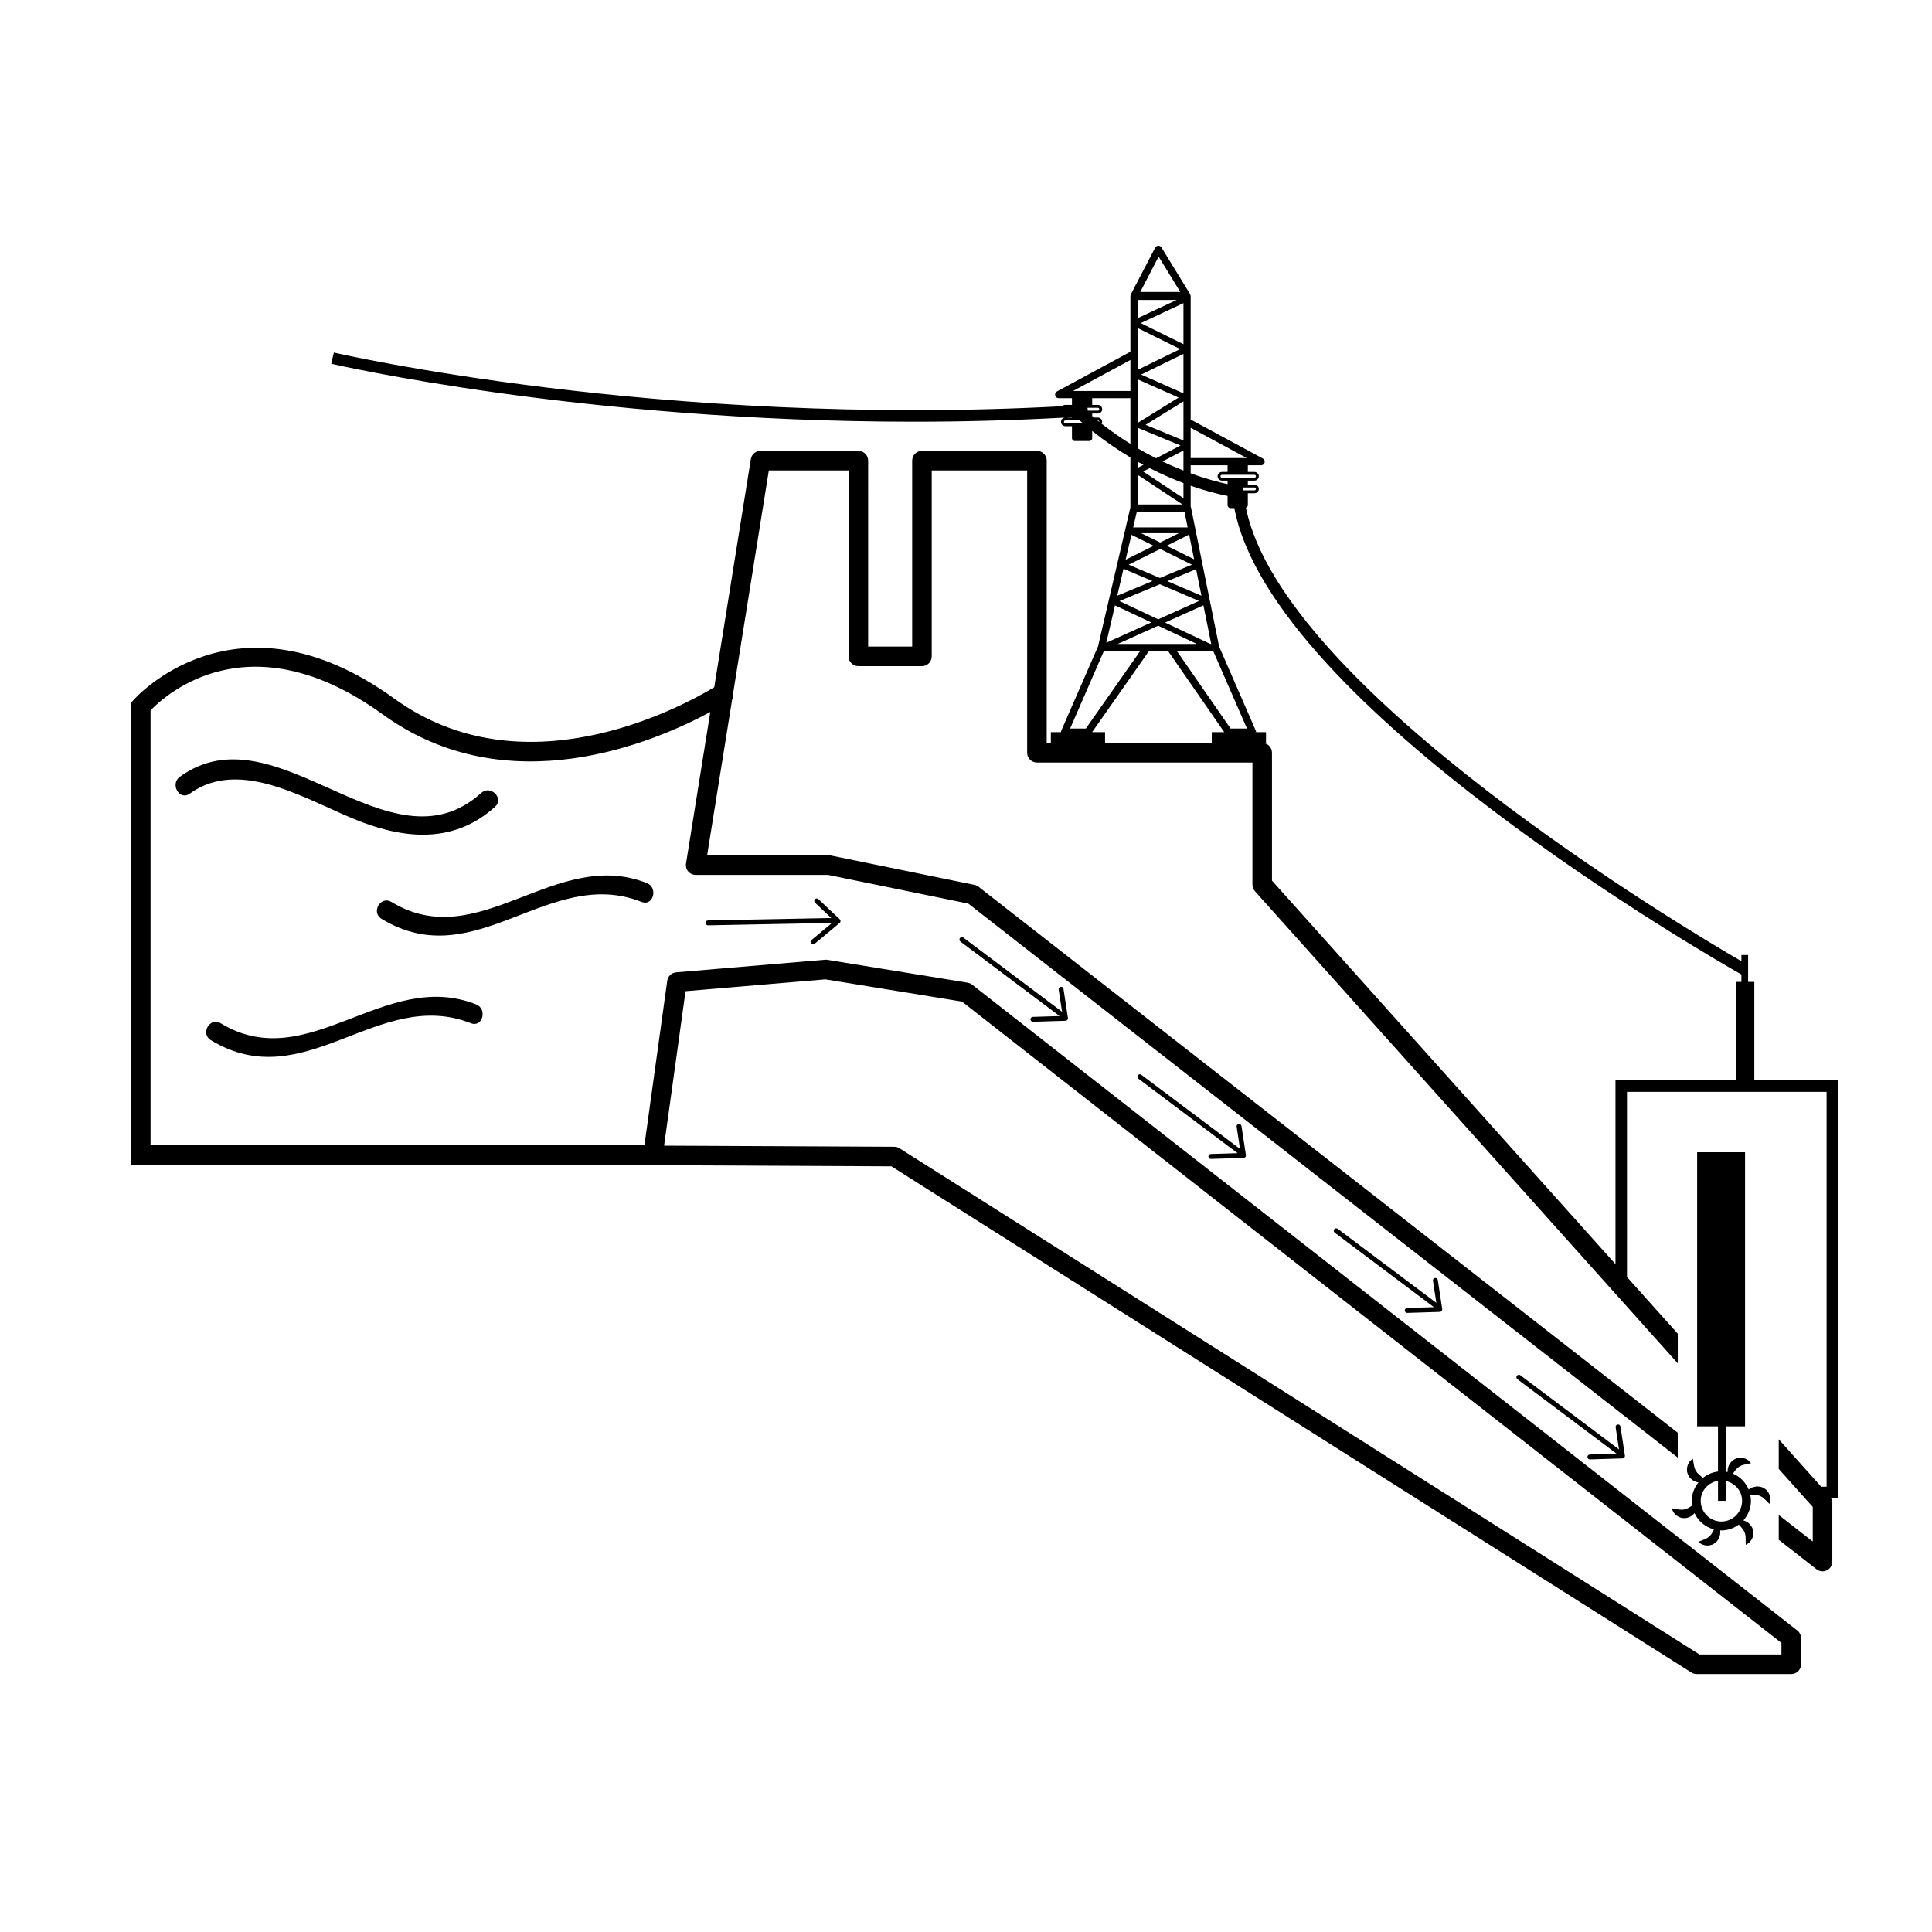 <?xml version="1.0" encoding="utf-8"?>
<!-- Generator: Adobe Illustrator 16.0.0, SVG Export Plug-In . SVG Version: 6.00 Build 0)  -->
<!DOCTYPE svg PUBLIC "-//W3C//DTD SVG 1.1//EN" "http://www.w3.org/Graphics/SVG/1.1/DTD/svg11.dtd">
<svg version="1.1" id="Layer_1" xmlns="http://www.w3.org/2000/svg" xmlns:xlink="http://www.w3.org/1999/xlink" x="0px" y="0px"
	 width="126px" height="126px" viewBox="0 0 126 126" enable-background="new 0 0 126 126" xml:space="preserve">
<path d="M119.875,70.458h-5.463v-6.423h-0.404v-1.752h-0.438v0.406c-3.663-2.127-29.938-17.766-32.314-29.579
	c0.069-0.028,0.125-0.083,0.125-0.163V32.17h0.432c0.157,0,0.284-0.127,0.284-0.283c0-0.156-0.127-0.283-0.284-0.283h-0.432v-0.259
	h0.432c0.157,0,0.284-0.127,0.284-0.283s-0.127-0.283-0.284-0.283h-0.432v-0.434h0.863c0.109,0,0.202-0.074,0.23-0.178
	c0.025-0.105-0.022-0.214-0.117-0.265l-4.705-2.541v-8.037c0-0.039-0.012-0.073-0.027-0.106c-0.01-0.035-0.023-0.069-0.048-0.096
	l-1.83-2.986c-0.045-0.072-0.123-0.114-0.209-0.112c-0.085,0.003-0.161,0.051-0.2,0.126l-1.573,3.017
	c-0.009,0.02-0.015,0.04-0.021,0.061c-0.013,0.029-0.021,0.061-0.021,0.095v3.617l-4.789,2.587c-0.094,0.051-0.143,0.16-0.116,0.266
	c0.026,0.104,0.12,0.177,0.229,0.177h0.864v0.435h-0.432c-0.08,0-0.151,0.035-0.203,0.089c-26.24,1.406-47.289-3.451-47.502-3.502
	l-0.172,0.73c0.188,0.044,16.35,3.781,38.008,3.781c3.178,0,6.481-0.086,9.863-0.271c-0.153,0.004-0.277,0.127-0.277,0.281
	c0,0.156,0.127,0.283,0.283,0.283h0.432v0.777c0,0.104,0.084,0.189,0.189,0.189h0.941c0.105,0,0.189-0.084,0.189-0.189v-0.465
	c0.843,0.672,1.681,1.243,2.492,1.726v3.254l-2.113,9.072l-2.396,5.495c-0.012,0.03-0.018,0.062-0.018,0.094h-0.662v0.691h3.536
	v-0.691h-0.843l3.699-5.279h1.262l3.655,5.279h-0.813v0.691h3.536v-0.691H81.92c0-0.032-0.006-0.064-0.019-0.094l-2.394-5.492
	l-1.834-9.074c-0.004-0.019-0.015-0.035-0.021-0.052v-1.361c1.039,0.363,1.88,0.564,2.408,0.668v0.603
	c0,0.104,0.084,0.189,0.188,0.189H80.5c2.436,12.882,31.344,29.44,33.07,30.418v0.48h-0.365v6.423h-7.848v11.987L82.955,57.432
	v-8.341c0-0.352-0.285-0.638-0.639-0.638H68.264V30.042c0-0.353-0.285-0.638-0.637-0.638h-7.498c-0.354,0-0.639,0.285-0.639,0.638
	v12.125h-2.871V30.042c0-0.353-0.287-0.638-0.639-0.638h-6.383c-0.313,0-0.58,0.228-0.629,0.537l-2.387,14.881
	c-2.393,1.434-12.496,6.793-20.861,0.743C15.365,38.073,8.76,45.59,8.693,45.668l-0.152,0.179V75.97H42.48
	c0.033,0.005,0.061,0.021,0.094,0.021l15.561,0.074l52.176,33.013c0.102,0.064,0.219,0.099,0.34,0.099h6.17
	c0.352,0,0.639-0.285,0.639-0.638v-1.702c0-0.196-0.092-0.382-0.246-0.503l-53.818-42.12c-0.086-0.066-0.186-0.11-0.291-0.127
	l-9.146-1.489c-0.053-0.009-0.107-0.011-0.158-0.006l-9.705,0.822c-0.299,0.026-0.539,0.253-0.58,0.548l-1.488,10.732H9.818V46.329
	c0.986-1.029,6.475-6.009,15.154,0.27c8.152,5.897,17.719,1.799,21.352-0.166l-1.584,9.886c-0.031,0.185,0.021,0.373,0.145,0.515
	c0.121,0.142,0.297,0.224,0.484,0.224h8.633l9.148,1.872l46.269,36.129V93.44L63.818,57.832c-0.076-0.061-0.168-0.103-0.264-0.122
	l-9.361-1.914c-0.041-0.009-0.084-0.014-0.127-0.014h-7.949l1.635-10.184c0.043-0.028,0.074-0.049,0.08-0.053l-0.059-0.085
	l2.369-14.779h5.199v12.125c0,0.353,0.285,0.639,0.639,0.639h4.148c0.352,0,0.637-0.286,0.637-0.639V30.68h6.223v18.411
	c0,0.353,0.285,0.639,0.639,0.639H81.68v7.967c0,0.169,0.066,0.331,0.186,0.451l27.554,30.766v-1.933l-3.312-3.698V71.208h13.018
	v25.75h-0.352l-2.769-3.091v1.933l2.218,2.476v2.257l-2.218-1.732v1.618h-0.001l2.465,1.924c0.113,0.09,0.252,0.135,0.393,0.135
	c0.096,0,0.189-0.021,0.279-0.064c0.219-0.107,0.359-0.33,0.359-0.574v-3.829c0-0.109-0.037-0.21-0.089-0.304h0.464V70.458z
	 M81.813,31.792c0.052,0,0.095,0.042,0.095,0.094c0,0.052-0.043,0.095-0.095,0.095h-0.724l-0.013-0.189H81.813z M81.813,30.967
	c0.052,0,0.095,0.043,0.095,0.095c0,0.052-0.043,0.094-0.095,0.094h-2.121c-0.053,0-0.096-0.042-0.096-0.094
	c0-0.052,0.043-0.095,0.096-0.095H81.813z M77.652,27.897l3.66,1.976h-3.66V27.897z M77.182,30.688
	c-0.433-0.17-0.889-0.365-1.367-0.594l1.367-0.712V30.688z M74.713,27.706l2.469-1.528v2.548L74.713,27.706z M74.421,24.429
	l2.761-1.348v2.573L74.421,24.429z M77.182,22.449l-2.788-1.376l2.788-1.303V22.449z M75.563,16.738l1.412,2.303h-2.611
	L75.563,16.738z M74.196,19.561h2.544l-2.544,1.189V19.561z M74.196,21.395l2.771,1.37l-2.771,1.355V21.395z M74.196,24.741
	l2.671,1.187l-2.665,1.65c-0.003,0.002-0.005,0.004-0.006,0.005V24.741z M74.228,27.913l2.763,1.142l-1.596,0.833
	c-0.391-0.196-0.789-0.411-1.198-0.651v-1.343C74.206,27.9,74.216,27.908,74.228,27.913z M73.723,23.478v2.024
	c-0.002,0-0.004-0.002-0.008-0.002h-3.736L73.723,23.478z M71.691,27.518c-0.041-0.033-0.082-0.066-0.124-0.099H71.6
	c0.052,0,0.094,0.042,0.094,0.095C71.693,27.516,71.691,27.517,71.691,27.518z M70.926,26.594H71.6c0.052,0,0.094,0.043,0.094,0.095
	c0,0.051-0.042,0.094-0.094,0.094h-0.662L70.926,26.594z M69.91,27.209v0.021H69.52C69.649,27.223,69.779,27.216,69.91,27.209z
	 M69.479,27.607c-0.053,0-0.094-0.042-0.094-0.093c0-0.053,0.041-0.095,0.094-0.095h0.931c0.073,0.064,0.146,0.125,0.219,0.188
	H69.479z M71.834,27.627c0.019-0.037,0.047-0.069,0.047-0.113c0-0.156-0.125-0.283-0.281-0.283h-0.253
	c-0.039-0.032-0.077-0.066-0.116-0.099v-0.161H71.6c0.156,0,0.281-0.127,0.281-0.282c0-0.156-0.125-0.283-0.281-0.283H71.23v-0.435
	h2.484c0.004,0,0.006-0.001,0.008-0.001v2.978C73.102,28.562,72.47,28.125,71.834,27.627z M74.574,30.316l-0.378,0.197v-0.402
	C74.324,30.183,74.448,30.249,74.574,30.316z M73.608,36.826l2.055-1.023l2.071,1.022l-2.09,0.869L73.608,36.826z M78.196,39.192
	l-2.66,1.199l-2.527-1.193l2.635-1.094L78.196,39.192z M75.662,35.383l-1.236-0.61h2.459L75.662,35.383z M73.902,34.396l0.24-1.024
	h3.107l0.206,1.024H73.902z M74.196,32.9v-1.934l2.923,1.934H74.196z M73.791,34.88l1.447,0.714l-1.828,0.909L73.791,34.88z
	 M73.273,37.093l1.885,0.803l-2.294,0.953L73.273,37.093z M72.718,39.479l2.366,1.116l-2.934,1.323L72.718,39.479z M70.816,47.513
	H69.79l2.197-5.043h2.364L70.816,47.513z M72.889,41.998l2.643-1.191l2.525,1.191H72.889z M81.326,47.513h-1.072l-3.492-5.043h2.365
	L81.326,47.513z M78.994,41.998h-0.053l-2.957-1.396l2.499-1.126L78.994,41.998z M78.356,38.851l-2.227-0.95l1.877-0.781
	L78.356,38.851z M77.878,36.475l-1.791-0.883l1.465-0.729L77.878,36.475z M77.182,32.489l-2.628-1.738l0.424-0.221
	c0.786,0.401,1.529,0.722,2.204,0.976V32.489z M77.652,30.345h2.408v0.434h-0.369c-0.155,0-0.282,0.127-0.282,0.283
	s0.127,0.283,0.282,0.283h0.369v0.229c-0.548-0.117-1.383-0.332-2.408-0.706V30.345z M44.709,64.643l9.119-0.773l8.908,1.45
	l53.445,41.827v0.753h-5.346L58.662,74.888c-0.102-0.064-0.219-0.098-0.338-0.099l-15.014-0.071L44.709,64.643z M52.92,61.31
	l1.344-1.119l-8.09,0.157c0,0,0,0-0.002,0c-0.086,0-0.156-0.07-0.158-0.156c-0.004-0.089,0.068-0.161,0.154-0.163l8.047-0.157
	l-1.061-1c-0.064-0.061-0.066-0.162-0.008-0.226c0.063-0.064,0.162-0.067,0.227-0.007l1.395,1.315
	c0.033,0.031,0.051,0.075,0.049,0.121c-0.002,0.045-0.021,0.088-0.057,0.117l-1.635,1.362c-0.029,0.025-0.066,0.038-0.102,0.038
	c-0.047,0-0.092-0.02-0.123-0.058C52.844,61.467,52.854,61.367,52.92,61.31z M67.357,66.318l1.748-0.055l-6.471-4.858
	c-0.068-0.053-0.084-0.153-0.031-0.223c0.055-0.07,0.154-0.084,0.225-0.032l6.436,4.832l-0.221-1.441
	c-0.014-0.087,0.047-0.169,0.135-0.182c0.09-0.014,0.168,0.047,0.18,0.134l0.289,1.895c0.008,0.045-0.006,0.091-0.035,0.126
	c-0.029,0.035-0.072,0.056-0.117,0.057l-2.127,0.067c0,0-0.002,0-0.004,0c-0.086,0-0.158-0.068-0.16-0.155
	C67.201,66.394,67.27,66.321,67.357,66.318z M78.965,75.261l1.748-0.054l-6.471-4.859c-0.07-0.052-0.084-0.152-0.031-0.223
	s0.154-0.085,0.223-0.032l6.436,4.833l-0.219-1.442c-0.014-0.087,0.045-0.168,0.133-0.181c0.094-0.013,0.168,0.047,0.182,0.134
	l0.289,1.895c0.006,0.045-0.006,0.091-0.037,0.126c-0.027,0.035-0.07,0.056-0.117,0.057l-2.125,0.067c-0.002,0-0.004,0-0.006,0
	c-0.086,0-0.156-0.068-0.16-0.155C78.807,75.337,78.877,75.264,78.965,75.261z M91.77,85.305l1.746-0.055l-6.469-4.858
	c-0.072-0.053-0.086-0.152-0.033-0.223c0.055-0.07,0.154-0.084,0.225-0.032l6.436,4.833l-0.221-1.442
	c-0.012-0.087,0.047-0.168,0.135-0.182c0.092-0.014,0.168,0.047,0.182,0.134l0.287,1.895c0.008,0.045-0.006,0.091-0.035,0.126
	c-0.027,0.035-0.072,0.056-0.117,0.057l-2.125,0.066c-0.002,0-0.004,0-0.006,0c-0.086,0-0.158-0.068-0.16-0.154
	C91.611,85.381,91.68,85.307,91.77,85.305z M103.682,94.86l1.748-0.054l-6.471-4.859c-0.07-0.052-0.084-0.153-0.031-0.223
	s0.154-0.085,0.225-0.032l6.434,4.833l-0.219-1.442c-0.014-0.087,0.045-0.168,0.133-0.182c0.094-0.014,0.17,0.047,0.182,0.134
	l0.289,1.895c0.006,0.045-0.006,0.091-0.035,0.126s-0.072,0.056-0.119,0.057l-2.125,0.066c-0.002,0-0.002,0-0.006,0
	c-0.086,0-0.156-0.068-0.158-0.155C103.525,94.937,103.594,94.864,103.682,94.86z M12.375,51.759
	c-0.67,0.483-1.305-0.624-0.645-1.101c6.301-4.558,13.662,6.462,19.654,1.057c0.609-0.55,1.516,0.35,0.902,0.902
	c-2.586,2.333-5.674,2.153-8.785,0.962C20.201,52.314,15.736,49.328,12.375,51.759z M24.885,59.925
	c-0.703-0.426-0.061-1.53,0.645-1.102c5.695,3.461,10.666-3.589,16.652-1.234c0.758,0.297,0.428,1.532-0.34,1.231
	C35.789,56.438,31.02,63.651,24.885,59.925z M14.395,66.735c5.695,3.46,10.666-3.59,16.652-1.234
	c0.758,0.297,0.428,1.532-0.338,1.23c-6.055-2.381-10.824,4.833-16.959,1.105C13.049,67.41,13.689,66.306,14.395,66.735z
	 M114.707,97.534c0.083,0.013,0.145,0.065,0.227,0.107c0.069,0.057,0.146,0.119,0.214,0.188c0.076,0.062,0.126,0.132,0.177,0.176
	c0.048,0.044,0.082,0.072,0.082,0.072s0.016-0.038,0.029-0.104c0.01-0.064,0.039-0.164,0.016-0.278
	c-0.006-0.118-0.051-0.255-0.141-0.392c-0.055-0.06-0.098-0.14-0.178-0.188c-0.075-0.052-0.154-0.102-0.243-0.129
	c-0.178-0.057-0.36-0.055-0.508-0.01c-0.14,0.034-0.249,0.1-0.337,0.167c-0.193-0.466-0.563-0.841-1.028-1.038
	c0.052-0.071,0.099-0.145,0.154-0.211c0.063-0.078,0.123-0.149,0.191-0.192c0.057-0.061,0.133-0.083,0.212-0.127
	c0.088-0.028,0.183-0.059,0.277-0.077c0.092-0.028,0.18-0.031,0.243-0.051c0.063-0.015,0.104-0.028,0.104-0.028
	s-0.022-0.033-0.069-0.082c-0.052-0.044-0.116-0.123-0.226-0.167c-0.102-0.059-0.24-0.097-0.402-0.099
	c-0.081,0.014-0.173,0.007-0.256,0.046c-0.085,0.034-0.171,0.073-0.242,0.133c-0.145,0.118-0.244,0.271-0.288,0.418
	c-0.042,0.119-0.049,0.229-0.045,0.33c-0.029-0.006-0.06-0.005-0.089-0.01v-2.965h1.227V75.146h-3.125v17.875h1.36v2.949
	c-0.366,0.044-0.701,0.189-0.976,0.41c-0.003-0.001-0.007-0.004-0.01-0.006c-0.075-0.063-0.162-0.123-0.234-0.191
	c-0.073-0.068-0.143-0.13-0.18-0.202c-0.061-0.06-0.077-0.137-0.119-0.218c-0.021-0.088-0.049-0.185-0.063-0.279
	c-0.022-0.094-0.021-0.181-0.037-0.246c-0.013-0.064-0.023-0.107-0.023-0.107s-0.033,0.021-0.085,0.067
	c-0.046,0.047-0.128,0.11-0.179,0.216c-0.063,0.099-0.109,0.235-0.119,0.397c0.009,0.082-0.002,0.173,0.033,0.257
	c0.028,0.086,0.063,0.173,0.119,0.249c0.11,0.15,0.258,0.257,0.403,0.309c0.065,0.028,0.131,0.043,0.193,0.053
	c-0.265,0.331-0.433,0.745-0.433,1.201c0,0.104,0.017,0.206,0.031,0.307c-0.066,0.042-0.134,0.089-0.201,0.125
	c-0.089,0.049-0.17,0.093-0.25,0.107c-0.074,0.036-0.153,0.027-0.244,0.039c-0.092-0.006-0.19-0.013-0.283-0.032
	c-0.099-0.008-0.182-0.036-0.246-0.042c-0.066-0.01-0.109-0.013-0.109-0.013s0.01,0.039,0.035,0.102
	c0.029,0.06,0.063,0.157,0.147,0.238c0.071,0.093,0.188,0.181,0.337,0.243c0.08,0.018,0.162,0.058,0.254,0.052
	c0.092,0,0.186-0.003,0.274-0.032c0.179-0.056,0.327-0.161,0.423-0.281c0.004-0.005,0.006-0.01,0.01-0.016
	c0.238,0.522,0.703,0.916,1.268,1.063c-0.025,0.059-0.053,0.119-0.084,0.173c-0.05,0.086-0.096,0.167-0.155,0.221
	c-0.046,0.07-0.117,0.105-0.188,0.163c-0.081,0.042-0.17,0.089-0.261,0.123c-0.085,0.043-0.17,0.063-0.23,0.092
	c-0.061,0.026-0.099,0.046-0.099,0.046s0.028,0.027,0.083,0.068c0.057,0.034,0.137,0.102,0.252,0.126
	c0.109,0.041,0.252,0.054,0.413,0.029c0.078-0.027,0.169-0.036,0.243-0.089c0.078-0.049,0.155-0.101,0.217-0.172
	c0.122-0.141,0.192-0.309,0.211-0.461c0.017-0.093,0.012-0.177,0.003-0.256c0.025,0,0.052,0.007,0.079,0.007
	c0.428,0,0.818-0.145,1.138-0.38c0.064,0.07,0.138,0.139,0.195,0.215c0.063,0.078,0.123,0.149,0.15,0.226
	c0.047,0.068,0.054,0.148,0.082,0.234c0.01,0.09,0.021,0.189,0.021,0.286c0.01,0.096-0.007,0.182,0,0.249
	c0.002,0.066,0.007,0.109,0.007,0.109s0.035-0.017,0.093-0.054c0.055-0.04,0.145-0.088,0.208-0.186
	c0.08-0.088,0.146-0.217,0.181-0.375c0.003-0.083,0.027-0.171,0.006-0.259c-0.017-0.09-0.038-0.182-0.081-0.264
	c-0.087-0.166-0.216-0.294-0.353-0.366c-0.07-0.042-0.141-0.07-0.209-0.09c0.301-0.341,0.49-0.783,0.49-1.272
	c0-0.143-0.018-0.28-0.048-0.414c0.097,0.005,0.2,0.003,0.299,0.014S114.635,97.499,114.707,97.534z M112.266,99.229
	c-0.745,0-1.35-0.605-1.35-1.35c0-0.667,0.492-1.195,1.128-1.304v1.304h0.538v-1.285c0.588,0.146,1.033,0.652,1.033,1.285
	C113.615,98.624,113.01,99.229,112.266,99.229z"/>
</svg>
